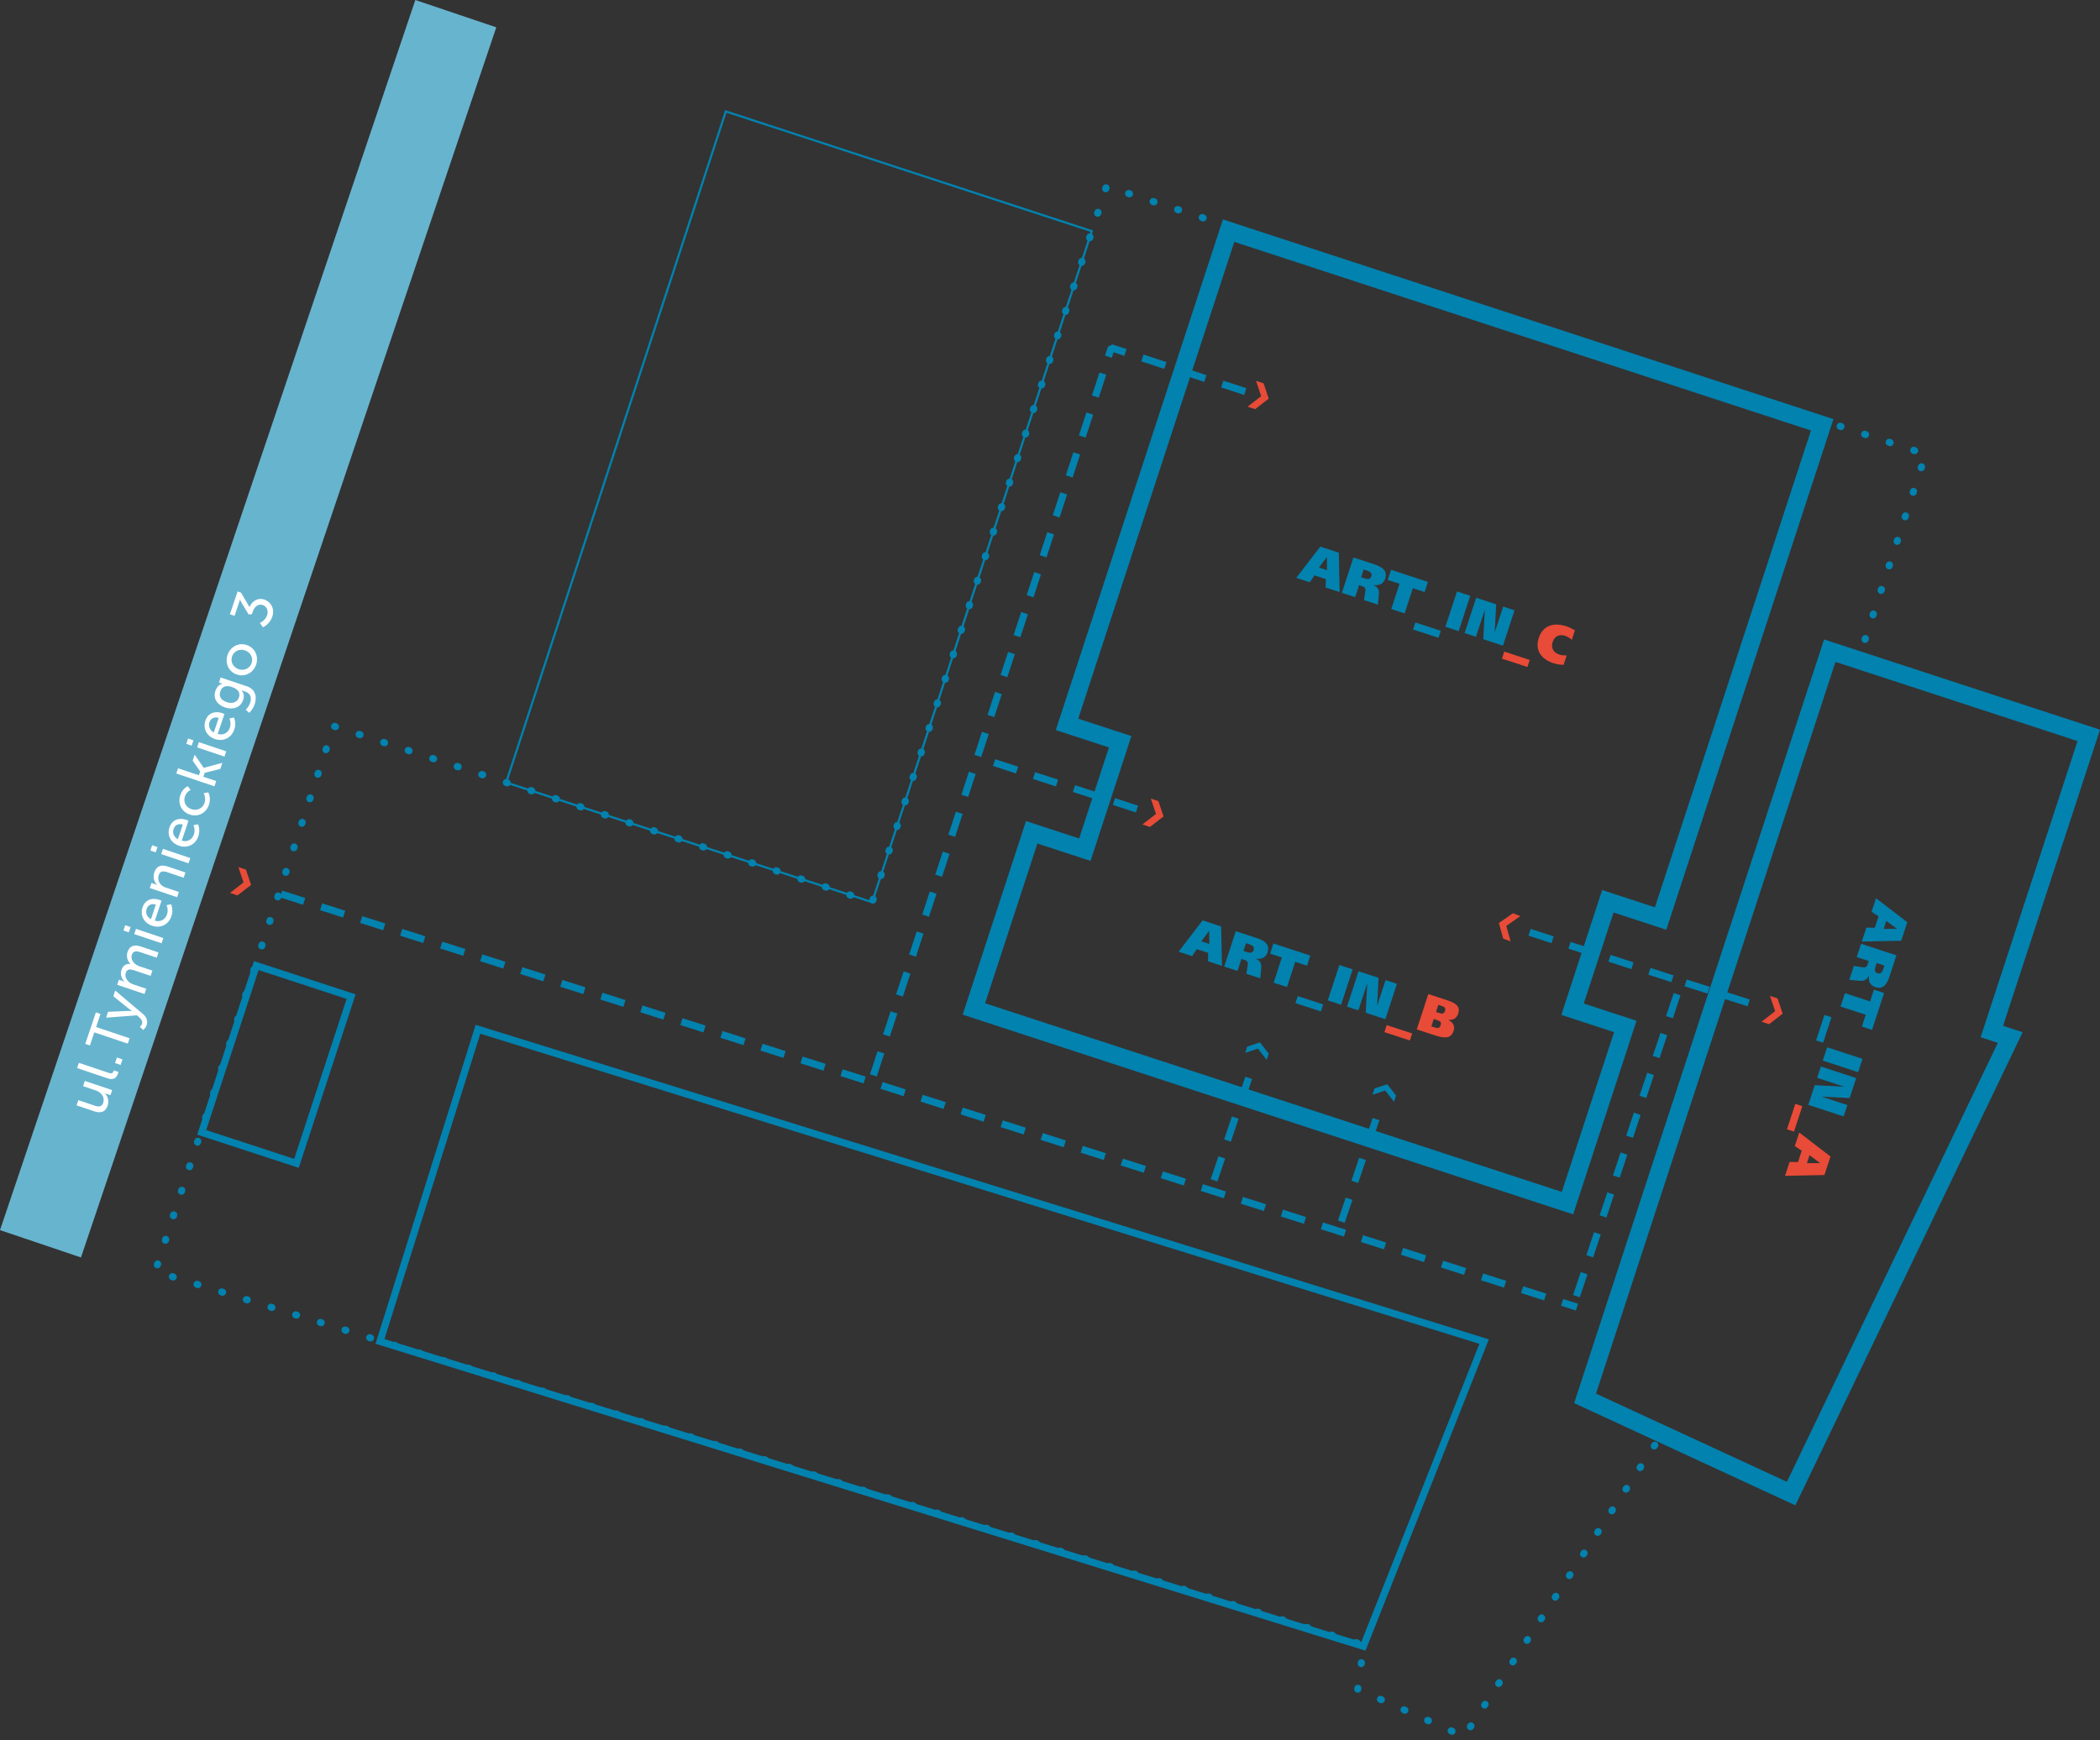 <?xml version="1.0" encoding="utf-8"?>
<!-- Generator: Adobe Illustrator 17.1.0, SVG Export Plug-In . SVG Version: 6.00 Build 0)  -->
<!DOCTYPE svg PUBLIC "-//W3C//DTD SVG 1.1//EN" "http://www.w3.org/Graphics/SVG/1.1/DTD/svg11.dtd">
<svg version="1.1" xmlns="http://www.w3.org/2000/svg" xmlns:xlink="http://www.w3.org/1999/xlink" x="0px" y="0px"
         viewBox="0 0 478.889 396.928" enable-background="new 0 0 478.889 396.928" xml:space="preserve">
<rect x="0" y="0" width="478.889" height="396.928" fill="#333333" stroke="none"/>
<g id="Layer_1">
</g>
<g id="Layer_9">
</g>
<g id="Layer_8">
</g>
<g id="Layer_3" display="none">

                <line display="inline" opacity="0.59" fill="none" stroke="#B2D9E7" stroke-width="29" stroke-miterlimit="10" x1="-3610.867" y1="-53.552" x2="-3805.915" y2="218.652"/>
</g>
<g id="Layer_3_copy_2">
</g>
<g id="Layer_3_copy">
</g>
<g id="Layer_6" display="none">
        <g display="inline">
                <path fill="#0082AF" d="M-1500.181,8.914v580.397h-475.04V8.914H-1500.181 M-1500.081,8.814h-475.24v580.597h475.24V8.814
                        L-1500.081,8.814z"/>
        </g>
        <g display="inline">
                <path fill="#0082AF" d="M-1258.491,8.914v580.397h-233.433V8.914H-1258.491 M-1258.391,8.814h-233.633v580.597h233.633V8.814
                        L-1258.391,8.814z"/>
        </g>
        <g display="inline">
                <g>
                        <path fill="#0082AF" d="M-1984.267,9.019v580.397h-233.433V9.019H-1984.267 M-1984.167,8.919H-2217.8v580.597h233.633V8.919
                                L-1984.167,8.919z"/>
                </g>
        </g>
</g>
<g id="Layer_2">
</g>
<g id="Layer_7">
        <g>
                <g>
                        <polygon fill="none" stroke="#0282AF" stroke-width="4.06" stroke-miterlimit="10" points="255.445,169.198 247.39,193.818
                                235.272,189.853 222.088,230.149 357.451,274.437 370.635,234.141 358.605,230.205 366.66,205.585 378.69,209.521
                                415.538,96.901 280.175,52.612 243.327,165.233                   "/>
                        <polygon fill="none" stroke="#0282AF" stroke-width="4.06" stroke-miterlimit="10" points="417.265,148.421 476.328,167.745
                                454.226,235.298 458.422,236.671 408.451,340.689 361.463,318.973                         "/>
                </g>
                <g>
                        <g>
                                <path fill="#0282AF" d="M426.796,207.975l1.012-3.09l7.133,5.475l-1.385,4.228l-8.986,0.182l1.043-3.183l1.914,0.048
                                        l0.852-2.602L426.796,207.975z M429.565,211.892l3.007-0.031l-2.41-1.792L429.565,211.892z"/>
                                <path fill="#0282AF" d="M432.464,217.922l-1.594,4.867c-0.678,2.068-1.667,2.888-3.223,2.379
                                        c-1.15-0.376-1.638-1.283-1.455-2.702c-0.482,1.038-1.091,1.366-2.174,1.256l-2.305-0.228l1.039-3.171l1.574,0.258
                                        c0.928,0.15,1.311,0.198,1.623-0.754l0.202-0.615l-2.741-0.898l0.993-3.032L432.464,217.922z M427.955,219.673l-0.194,0.592
                                        c-0.316,0.964-0.309,1.494,0.411,1.73c0.721,0.236,1.054-0.195,1.366-1.147l0.194-0.593L427.955,219.673z"/>
                                <path fill="#0282AF" d="M429.653,226.506l-2.755,8.41l-2.311-0.757l0.879-2.683l-5.749-1.883l0.997-3.044l5.75,1.884
                                        l0.879-2.683L429.653,226.506z"/>
                                <path fill="#0282AF" d="M414.147,237.324l1.903-5.808l1.603,0.525l-1.903,5.808L414.147,237.324z"/>
                                <path fill="#0282AF" d="M424.729,241.536l-0.993,3.031l-8.061-2.641l0.994-3.032L424.729,241.536z"/>
                                <path fill="#0282AF" d="M423.294,245.915l-1.491,4.553l-6.403-0.322l5.877,1.925l-0.849,2.59l-8.061-2.641l1.468-4.484
                                        l6.739,0.356l-6.191-2.028l0.848-2.59L423.294,245.915z"/>
                                <path fill="#E84B37" d="M407.503,257.604l1.903-5.808l1.602,0.525l-1.902,5.808L407.503,257.604z"/>
                                <path fill="#E84B37" d="M409.29,261.418l1.011-3.09l7.133,5.475l-1.385,4.228l-8.986,0.182l1.042-3.182l1.914,0.048l0.852-2.602
                                        L409.29,261.418z M412.058,265.335l3.007-0.031l-2.41-1.793L412.058,265.335z"/>
                        </g>
                        <g>
                                <path fill="#0282AF" d="M271.864,218.096l-3.091-1.009l5.468-7.139l4.229,1.38l0.191,8.987l-3.184-1.04l0.046-1.914l-2.603-0.85
                                        L271.864,218.096z M275.778,215.323l-0.035-3.007l-1.79,2.411L275.778,215.323z"/>
                                <path fill="#0282AF" d="M281.805,212.417l4.869,1.589c2.069,0.675,2.89,1.663,2.382,3.221c-0.376,1.151-1.281,1.639-2.7,1.459
                                        c1.039,0.481,1.367,1.089,1.258,2.172l-0.226,2.305l-3.172-1.035l0.257-1.575c0.149-0.929,0.197-1.311-0.756-1.623l-0.615-0.201
                                        l-0.896,2.742l-3.033-0.99L281.805,212.417z M283.561,216.925l0.592,0.194c0.965,0.315,1.494,0.307,1.729-0.413
                                        c0.236-0.721-0.196-1.054-1.149-1.365l-0.592-0.194L283.561,216.925z"/>
                                <path fill="#0282AF" d="M290.392,215.22l8.413,2.746l-0.755,2.312l-2.684-0.876l-1.878,5.751l-3.044-0.993l1.878-5.752
                                        l-2.684-0.876L290.392,215.22z"/>
                                <path fill="#0282AF" d="M301.226,230.715l-5.81-1.896l0.523-1.604l5.81,1.896L301.226,230.715z"/>
                                <path fill="#0282AF" d="M305.428,220.128l3.033,0.99l-2.633,8.065l-3.033-0.99L305.428,220.128z"/>
                                <path fill="#0282AF" d="M309.808,221.558l4.555,1.487l-0.316,6.403l1.92-5.88l2.591,0.846l-2.633,8.064l-4.485-1.464
                                        l0.349-6.739l-2.022,6.193l-2.591-0.846L309.808,221.558z"/>
                                <path fill="#E84B37" d="M321.513,237.338l-5.809-1.897l0.523-1.603l5.81,1.897L321.513,237.338z"/>
                                <path fill="#E84B37" d="M325.715,226.751l4.287,1.4c2.126,0.694,3.047,1.496,2.539,3.053c-0.341,1.046-1.131,1.534-2.291,1.425
                                        c1.171,0.588,1.586,1.444,1.234,2.524c-0.535,1.638-1.825,1.808-4.067,1.077l-4.334-1.415L325.715,226.751z M327.48,230.838
                                        l0.523,0.17c0.814,0.266,1.262,0.348,1.509-0.407c0.247-0.755-0.164-0.954-0.978-1.219l-0.523-0.17L327.48,230.838z
                                         M326.41,234.115l0.546,0.178c0.849,0.277,1.313,0.351,1.567-0.427c0.258-0.79-0.18-0.985-1.016-1.258l-0.546-0.179
                                        L326.41,234.115z"/>
                        </g>
                        <g>
                                <path fill="#0282AF" d="M298.695,132.829l-3.09-1.013l5.479-7.131l4.227,1.387l0.178,8.985l-3.182-1.044l0.049-1.913
                                        l-2.601-0.853L298.695,132.829z M302.612,130.062l-0.029-3.007l-1.794,2.409L302.612,130.062z"/>
                                <path fill="#0282AF" d="M308.644,127.166l4.866,1.596c2.068,0.678,2.888,1.668,2.377,3.224c-0.377,1.15-1.283,1.638-2.702,1.454
                                        c1.038,0.483,1.366,1.092,1.255,2.175l-0.229,2.305l-3.171-1.04l0.259-1.574c0.15-0.929,0.199-1.311-0.754-1.624l-0.615-0.202
                                        l-0.899,2.741l-3.032-0.995L308.644,127.166z M310.393,131.676l0.592,0.194c0.964,0.316,1.493,0.31,1.73-0.41
                                        c0.236-0.721-0.195-1.054-1.147-1.367l-0.592-0.194L310.393,131.676z"/>
                                <path fill="#0282AF" d="M317.226,129.981l8.409,2.759l-0.759,2.311l-2.683-0.88l-1.886,5.749l-3.043-0.999l1.886-5.749
                                        l-2.683-0.88L317.226,129.981z"/>
                                <path fill="#0282AF" d="M328.038,145.492l-5.807-1.905l0.526-1.603l5.807,1.906L328.038,145.492z"/>
                                <path fill="#0282AF" d="M332.254,134.912l3.031,0.994l-2.644,8.06l-3.031-0.994L332.254,134.912z"/>
                                <path fill="#0282AF" d="M336.633,136.349l4.553,1.494l-0.325,6.402l1.928-5.877l2.59,0.85l-2.644,8.061l-4.483-1.471
                                        l0.358-6.739l-2.031,6.19l-2.59-0.85L336.633,136.349z"/>
                                <path fill="#E84B37" d="M348.315,152.144l-5.807-1.905l0.526-1.603l5.807,1.905L348.315,152.144z"/>
                                <path fill="#E84B37" d="M354.225,151.266c-2.95-0.968-4.193-3.099-3.317-5.771c0.877-2.671,3.203-3.644,6.292-2.631
                                        c0.662,0.217,1.305,0.531,1.949,0.922l-0.705,2.149c-0.505-0.423-1.008-0.73-1.542-0.905c-1.336-0.439-2.404,0.112-2.835,1.424
                                        c-0.423,1.29,0.127,2.397,1.521,2.853c0.523,0.172,1.072,0.224,1.686,0.194l-0.709,2.159
                                        C355.773,151.645,354.968,151.51,354.225,151.266z"/>
                        </g>
                </g>

                        <polygon fill="none" stroke="#0282AF" stroke-width="1.624" stroke-linecap="round" stroke-linejoin="round" stroke-miterlimit="10" stroke-dasharray="0.203,5.684" points="
                        458.516,236.383 454.32,235.01 476.422,167.458 423.896,150.272 423.995,149.877 439.134,103.609 252.331,42.491 198.9,205.798
                        76.095,165.619 35.397,290.009 311.008,375.237 309.625,385.316 333.856,396.116 379.204,326.84 408.546,340.4              "/>
                <polygon fill="none" stroke="#0282AF" stroke-width="1.624" stroke-miterlimit="10" points="108.995,234.785 338.44,306.025
                        310.913,375.526 199.654,341.024 86.657,305.983          "/>
                <polygon fill="none" stroke="#0282AF" stroke-width="0.487" stroke-miterlimit="10" points="115.432,178.491 198.888,205.796
                        248.971,52.722 165.516,25.417 144.35,90.107             "/>

                        <rect x="51.624" y="222.694" transform="matrix(-0.95 -0.311 0.311 -0.95 47.396 492.983)" fill="none" stroke="#0282AF" stroke-width="1.624" stroke-miterlimit="10" width="22.748" height="40.037"/>

                        <line fill="none" stroke="#0282AF" stroke-width="1.624" stroke-linecap="square" stroke-linejoin="bevel" stroke-miterlimit="10" stroke-dasharray="3.898,5.684" x1="64.876" y1="204.174" x2="358.845" y2="297.916"/>

                        <polyline fill="none" stroke="#0282AF" stroke-width="1.624" stroke-linecap="square" stroke-linejoin="bevel" stroke-miterlimit="10" stroke-dasharray="3.898,5.684" points="
                        199.422,244.522 253.422,79.336 283.608,89.195           "/>

                        <polyline fill="none" stroke="#0282AF" stroke-width="1.624" stroke-linecap="square" stroke-linejoin="bevel" stroke-miterlimit="10" stroke-dasharray="3.898,5.684" points="
                        359.755,294.882 383.418,223.893 401.662,229.679                 "/>

                        <line fill="none" stroke="#0282AF" stroke-width="1.624" stroke-linecap="square" stroke-linejoin="bevel" stroke-miterlimit="10" stroke-dasharray="3.898,5.684" x1="306.142" y1="277.895" x2="315.083" y2="251.451"/>
                <polygon fill="#0282AF" points="288.86,241.778 286.861,239.199 283.952,240.172 284.422,238.736 287.331,237.762 289.33,240.342
                                        "/>
                <polygon fill="#E84B37" points="260.518,188.066 263.611,185.666 262.443,182.175 264.167,182.739 265.336,186.229
                        262.242,188.629                 "/>
                <polygon fill="#E84B37" points="52.438,203.687 55.532,201.287 54.364,197.797 56.088,198.36 57.257,201.851 54.163,204.251                "/>
                <polygon fill="#E84B37" points="284.502,92.77 287.595,90.37 286.427,86.879 288.151,87.443 289.32,90.933 286.226,93.334          "/>
                <polygon fill="#E84B37" points="401.707,233.059 404.801,230.659 403.633,227.169 405.357,227.732 406.526,231.222
                        403.432,233.623                 "/>
                <polygon fill="#E84B37" points="346.71,208.96 343.498,211.201 344.487,214.746 342.794,214.095 341.805,210.55 345.017,208.31
                        "/>
                <polygon fill="#0282AF" points="317.89,251.327 315.89,248.749 312.981,249.721 313.451,248.285 316.36,247.312 318.36,249.891
                        "/>

                        <line fill="none" stroke="#0282AF" stroke-width="1.624" stroke-linecap="square" stroke-linejoin="bevel" stroke-miterlimit="10" stroke-dasharray="3.898,5.684" x1="277.113" y1="268.473" x2="286.054" y2="242.029"/>

                        <line fill="none" stroke="#0282AF" stroke-width="1.624" stroke-linecap="square" stroke-linejoin="bevel" stroke-miterlimit="10" stroke-dasharray="3.898,5.684" x1="258.504" y1="184.299" x2="226.229" y2="173.796"/>

                        <line fill="none" stroke="#0282AF" stroke-width="1.624" stroke-linecap="square" stroke-linejoin="bevel" stroke-miterlimit="10" stroke-dasharray="3.898,5.684" x1="380.617" y1="223.009" x2="348.343" y2="212.506"/>

                        <line fill="none" stroke="#67B4CF" stroke-width="19.488" stroke-miterlimit="10" x1="103.943" y1="3.116" x2="9.232" y2="283.714"/>
                <g>
                        <path fill="#FFFFFF" d="M17.464,252.144l0.402-1.195l3.721,1.252c0.863,0.291,1.611,0.35,1.947-0.648
                                c0.427-1.269-0.442-2.397-1.674-2.812l-2.92-0.982l0.403-1.195l6.233,2.098l-0.389,1.158l-0.825-0.278
                                c-0.259-0.087-0.448-0.178-0.448-0.178l-0.008,0.025c0.529,0.466,1.069,1.553,0.658,2.772c-0.473,1.404-1.457,1.883-3.107,1.327
                                L17.464,252.144z"/>
                        <path fill="#FFFFFF" d="M17.587,243.631l0.402-1.195l6.787,2.285c0.752,0.254,0.987,0.003,1.112-0.366
                                c0.037-0.111,0.058-0.214,0.058-0.214l1.059,0.357c0,0-0.037,0.193-0.108,0.403c-0.228,0.677-0.749,1.613-2.314,1.086
                                L17.587,243.631z"/>
                        <path fill="#FFFFFF" d="M26.241,242.487l0.423-1.257l1.269,0.427l-0.423,1.256L26.241,242.487z"/>
                        <path fill="#FFFFFF" d="M21.507,235.49l-1.003,2.982l-1.059-0.357l2.417-7.182l1.059,0.357l-1.003,2.981l7.637,2.571l-0.411,1.22
                                L21.507,235.49z"/>
                        <path fill="#FFFFFF" d="M31.88,234.213c0,0,0.374-0.258,0.503-0.64c0.162-0.481-0.046-1.003-0.534-1.427l-0.611-0.549
                                l-7.038,0.538l0.452-1.342l4.605-0.192c0.362-0.016,0.83,0.018,0.83,0.018l0.008-0.025c0,0-0.385-0.239-0.668-0.458l-3.58-2.891
                                l0.435-1.294l6.372,5.395c0.832,0.705,1.079,1.639,0.785,2.514c-0.236,0.702-0.787,1.078-0.787,1.078L31.88,234.213z"/>
                        <path fill="#FFFFFF" d="M26.723,224.636l0.39-1.158l0.826,0.278c0.246,0.083,0.446,0.178,0.446,0.178l0.009-0.025
                                c-0.627-0.541-1.035-1.651-0.707-2.625c0.352-1.047,1.039-1.501,2.046-1.396l0.009-0.024c-0.636-0.598-1.01-1.684-0.67-2.695
                                c0.473-1.404,1.492-1.788,3.081-1.253l3.992,1.343l-0.402,1.195L32.01,217.2c-0.875-0.293-1.622-0.354-1.937,0.582
                                c-0.295,0.875,0.224,1.776,1,2.285c0.239,0.149,0.513,0.269,0.833,0.377l2.845,0.958l-0.402,1.194l-3.733-1.256
                                c-0.813-0.274-1.606-0.404-1.929,0.557c-0.307,0.911,0.229,1.806,1.037,2.338c0.226,0.144,0.505,0.252,0.788,0.347l2.845,0.958
                                l-0.402,1.195L26.723,224.636z"/>
                        <path fill="#FFFFFF" d="M28.148,212.257l0.406-1.207l1.22,0.411l-0.406,1.207L28.148,212.257z M30.615,213.075l0.402-1.195
                                l6.234,2.098l-0.402,1.195L30.615,213.075z"/>
                        <path fill="#FFFFFF" d="M32.508,206.966c0.593-1.762,2.213-2.258,3.827-1.715c0.16,0.054,0.506,0.212,0.506,0.212l-1.53,4.545
                                c1.388,0.398,2.405-0.343,2.779-1.451c0.361-1.072-0.105-2.093-0.105-2.093l1.04-0.198c0,0,0.576,1.222,0.075,2.713
                                c-0.66,1.959-2.529,2.825-4.376,2.203C32.739,210.513,31.91,208.74,32.508,206.966z M35.542,206.342
                                c-1.084-0.324-1.825,0.167-2.094,0.968c-0.307,0.911,0.01,1.841,0.975,2.357L35.542,206.342z"/>
                        <path fill="#FFFFFF" d="M34.155,202.559l0.389-1.159l0.826,0.278c0.246,0.083,0.447,0.178,0.447,0.178l0.008-0.025
                                c-0.458-0.428-1.096-1.466-0.64-2.821c0.493-1.465,1.522-1.874,3.109-1.339l3.992,1.343l-0.402,1.195l-3.72-1.252
                                c-0.875-0.295-1.627-0.342-1.963,0.656c-0.319,0.948,0.053,1.923,0.865,2.485c0.221,0.156,0.496,0.277,0.804,0.381l2.92,0.982
                                l-0.402,1.195L34.155,202.559z"/>
                        <path fill="#FFFFFF" d="M34.29,194.009l0.406-1.208l1.22,0.411l-0.406,1.208L34.29,194.009z M36.757,194.826l0.402-1.195
                                l6.234,2.098l-0.402,1.195L36.757,194.826z"/>
                        <path fill="#FFFFFF" d="M38.65,188.718c0.593-1.762,2.213-2.258,3.827-1.715c0.16,0.054,0.506,0.212,0.506,0.212l-1.53,4.545
                                c1.388,0.398,2.405-0.343,2.779-1.451c0.361-1.072-0.105-2.093-0.105-2.093l1.04-0.198c0,0,0.576,1.222,0.075,2.713
                                c-0.66,1.959-2.529,2.825-4.376,2.203C38.881,192.266,38.053,190.492,38.65,188.718z M41.685,188.094
                                c-1.084-0.324-1.825,0.167-2.094,0.968c-0.307,0.911,0.01,1.841,0.975,2.357L41.685,188.094z"/>
                        <path fill="#FFFFFF" d="M41.124,181.367c0.527-1.565,1.699-2.034,1.699-2.034l0.646,0.848c0,0-0.938,0.425-1.295,1.484
                                c-0.423,1.256,0.207,2.483,1.488,2.914c1.268,0.427,2.549-0.157,2.984-1.45c0.39-1.158-0.191-2.204-0.191-2.204l1.036-0.186
                                c0,0,0.708,1.198,0.161,2.825c-0.66,1.959-2.517,2.87-4.389,2.239C41.417,185.182,40.465,183.326,41.124,181.367z"/>
                        <path fill="#FFFFFF" d="M40.204,176.439l0.403-1.195l4.755,1.6l0.294-0.874l-1.72-2.472l0.457-1.355l2.05,2.994l0.025,0.009
                                l4.237-1.138l-0.469,1.392l-3.562,0.886l-0.302,0.899l2.932,0.986l-0.402,1.195L40.204,176.439z"/>
                        <path fill="#FFFFFF" d="M42.484,169.667l0.407-1.208l1.22,0.411l-0.407,1.208L42.484,169.667z M44.951,170.483l0.403-1.195
                                l6.233,2.098l-0.402,1.195L44.951,170.483z"/>
                        <path fill="#FFFFFF" d="M46.844,164.375c0.593-1.762,2.213-2.258,3.828-1.716c0.16,0.054,0.505,0.212,0.505,0.212l-1.53,4.546
                                c1.388,0.398,2.406-0.343,2.779-1.451c0.361-1.072-0.105-2.093-0.105-2.093l1.041-0.198c0,0,0.576,1.222,0.075,2.713
                                c-0.66,1.959-2.529,2.825-4.376,2.202C47.075,167.922,46.247,166.148,46.844,164.375z M49.878,163.75
                                c-1.084-0.324-1.825,0.168-2.094,0.968c-0.307,0.911,0.01,1.841,0.975,2.358L49.878,163.75z"/>
                        <path fill="#FFFFFF" d="M57.039,160.322c0.365-1.084,0.183-2.132-1.085-2.56l-0.457-0.154c-0.197-0.066-0.389-0.144-0.389-0.144
                                l-0.009,0.025c0.492,0.576,0.654,1.276,0.351,2.175c-0.584,1.737-2.329,2.315-4.128,1.71c-1.786-0.601-2.779-2.047-2.199-3.771
                                c0.506-1.503,1.582-1.648,1.582-1.648l0.009-0.025c0,0-0.09-0.017-0.201-0.055l-0.58-0.195l0.385-1.145l5.975,2.011
                                c2.057,0.693,2.319,2.522,1.788,4.099c-0.254,0.752-0.724,1.457-1.235,1.957l-0.804-0.71
                                C56.044,161.893,56.724,161.259,57.039,160.322z M52.907,156.71c-1.626-0.547-2.36,0.083-2.687,1.057
                                c-0.365,1.084,0.216,1.965,1.486,2.392c1.293,0.435,2.412,0.044,2.789-1.077C54.784,158.22,54.532,157.257,52.907,156.71z"/>
                        <path fill="#FFFFFF" d="M51.884,149.402c0.626-1.86,2.499-2.903,4.384-2.268c1.897,0.638,2.771,2.606,2.144,4.465
                                c-0.626,1.86-2.512,2.898-4.409,2.26C52.119,153.225,51.258,151.263,51.884,149.402z M57.377,151.252
                                c0.398-1.182-0.215-2.458-1.52-2.898c-1.294-0.435-2.541,0.214-2.94,1.396c-0.394,1.17,0.202,2.454,1.496,2.89
                                C55.719,153.08,56.983,152.422,57.377,151.252z"/>
                        <path fill="#FFFFFF" d="M59.26,142.113c0,0,1.235-0.531,1.657-1.787c0.327-0.974-0.056-1.994-0.991-2.309
                                c-1.072-0.36-1.921,0.409-2.281,1.481l-0.203,0.603l-0.749,0.063l-1.591-2.648c-0.236-0.395-0.384-0.733-0.384-0.733
                                l-0.024-0.008c0,0-0.05,0.271-0.212,0.752l-0.991,2.944l-1.059-0.357l1.75-5.198l0.776,0.262l1.925,3.281
                                c0.509-1.104,1.721-2.258,3.408-1.691c1.491,0.501,2.403,2.111,1.802,3.897c-0.597,1.774-2.132,2.423-2.132,2.423L59.26,142.113z
                                "/>
                </g>
        </g>
</g>
</svg>